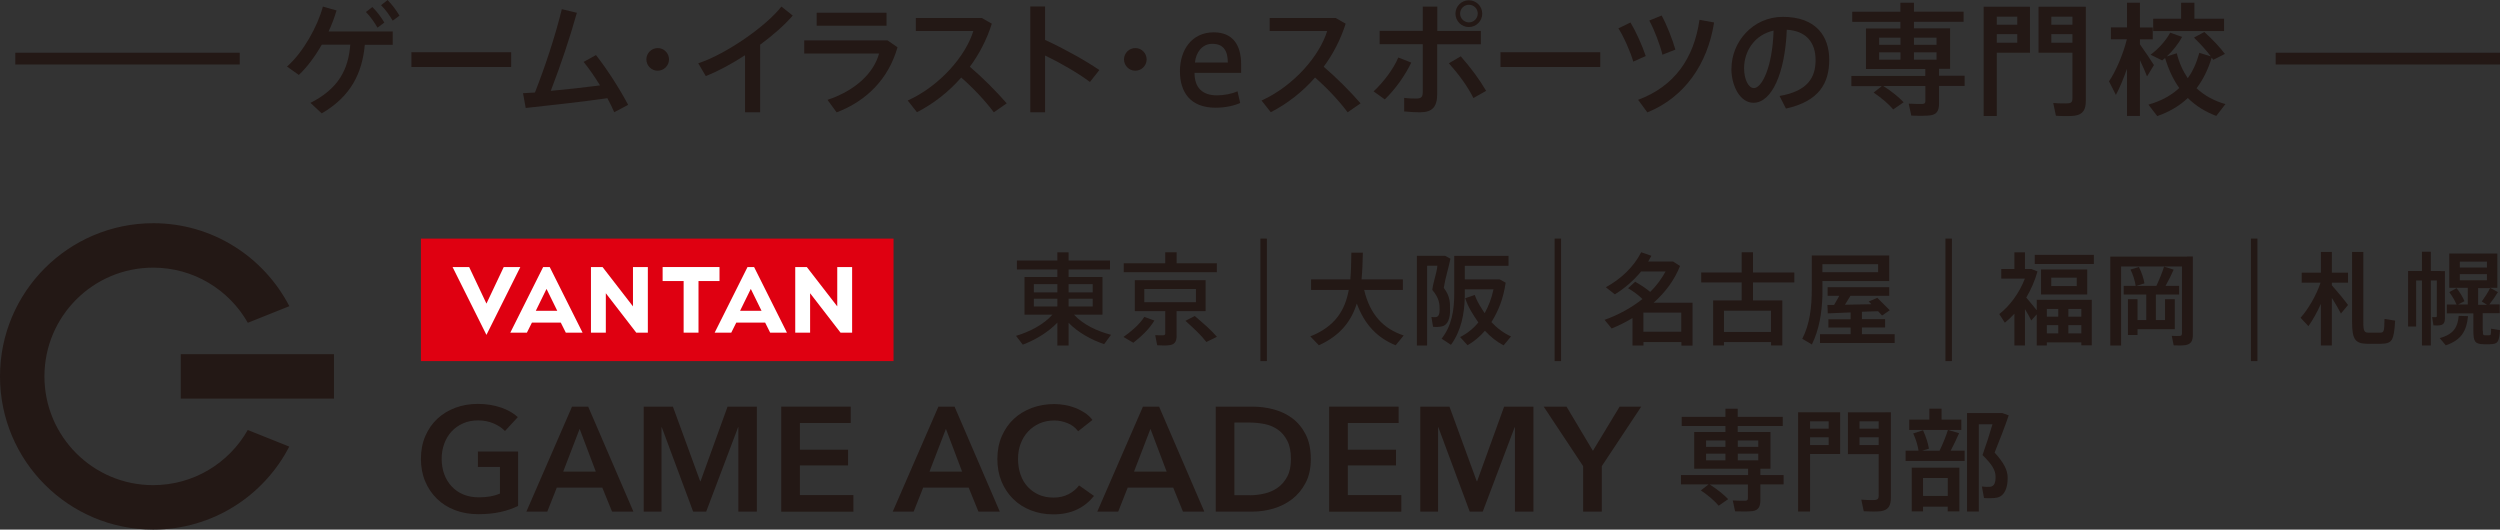 <?xml version="1.0" encoding="UTF-8"?>
<svg id="_レイヤー_2" data-name="レイヤー 2" xmlns="http://www.w3.org/2000/svg" viewBox="0 0 289.19 61.26">
  <rect x="0" y="0" width="289.19" height="61.26" fill="#333333" stroke="none"/>
  <defs>
    <style>
      .cls-1 {
        fill: #fff;
      }

      .cls-2 {
        fill: #231815;
      }

      .cls-3 {
        fill: #df0011;
      }
    </style>
  </defs>
  <g id="_レイヤー_1-2" data-name="レイヤー 1">
    <g>
      <g>
        <g>
          <path class="cls-2" d="M17.72,56.12c-6.95,0-12.58-5.63-12.58-12.58s5.63-12.58,12.58-12.58c4.69,0,8.78,2.57,10.95,6.38l4.8-1.92c-2.95-5.7-8.89-9.6-15.74-9.6C7.93,25.83,0,33.76,0,43.54s7.93,17.72,17.72,17.72c6.86,0,12.8-3.9,15.74-9.6l-4.8-1.92c-2.16,3.81-6.25,6.38-10.95,6.38Z"/>
          <rect class="cls-2" x="20.91" y="40.97" width="17.72" height="5.14"/>
        </g>
        <g>
          <path class="cls-2" d="M59.9,58.54c-.62.3-1.29.53-2.03.69s-1.59.25-2.55.25-1.88-.16-2.69-.47c-.81-.31-1.51-.75-2.09-1.32-.58-.57-1.04-1.24-1.36-2.02-.33-.78-.49-1.65-.49-2.6s.17-1.85.51-2.63c.34-.78.8-1.45,1.39-2,.59-.55,1.28-.97,2.08-1.27.8-.3,1.67-.45,2.61-.45s1.86.14,2.67.42c.81.28,1.45.65,1.95,1.11l-1.49,1.61c-.31-.34-.74-.63-1.29-.87-.55-.24-1.16-.36-1.81-.36s-1.22.11-1.74.34c-.52.23-.96.54-1.33.94-.37.4-.65.87-.85,1.41-.2.54-.3,1.12-.3,1.75s.1,1.25.3,1.79c.2.54.49,1.01.86,1.41.37.4.82.71,1.35.93.53.22,1.13.33,1.81.33.93,0,1.73-.14,2.42-.43v-3.09h-2.55v-1.78h4.65v6.29Z"/>
          <path class="cls-2" d="M66.17,47.04h1.87l5.23,12.14h-2.47l-1.13-2.78h-5.26l-1.1,2.78h-2.42l5.28-12.14ZM68.92,54.55l-1.87-4.94-1.9,4.94h3.77Z"/>
          <path class="cls-2" d="M74.46,47.04h3.38l3.15,8.62h.05l3.12-8.62h3.39v12.14h-2.14v-9.76h-.03l-3.69,9.76h-1.51l-3.63-9.76h-.03v9.76h-2.06v-12.14Z"/>
          <path class="cls-2" d="M90.37,47.04h8.04v1.89h-5.88v3.09h5.57v1.82h-5.57v3.43h6.19v1.92h-8.35v-12.14Z"/>
          <path class="cls-2" d="M108.55,47.04h1.87l5.23,12.14h-2.47l-1.13-2.78h-5.26l-1.1,2.78h-2.42l5.28-12.14ZM111.29,54.55l-1.87-4.94-1.9,4.94h3.77Z"/>
          <path class="cls-2" d="M124.72,49.89c-.32-.43-.74-.75-1.25-.95-.51-.2-1.02-.3-1.51-.3-.63,0-1.2.11-1.71.34-.51.23-.96.54-1.33.94-.37.4-.66.87-.86,1.41-.2.54-.3,1.12-.3,1.75,0,.66.1,1.27.29,1.82.19.55.47,1.02.83,1.41.36.39.79.7,1.29.92.5.22,1.07.33,1.7.33s1.23-.13,1.73-.39c.5-.26.91-.6,1.22-1.02l1.73,1.22c-.54.67-1.19,1.2-1.97,1.57-.78.37-1.69.56-2.73.56-.95,0-1.82-.16-2.61-.47-.79-.31-1.48-.75-2.05-1.32-.57-.57-1.02-1.24-1.34-2.02-.32-.78-.48-1.65-.48-2.6s.17-1.85.51-2.63c.34-.78.8-1.45,1.39-2,.59-.55,1.28-.97,2.08-1.27.8-.3,1.67-.45,2.61-.45.39,0,.79.04,1.22.11.42.07.83.19,1.22.34.39.15.75.35,1.1.57.34.23.63.5.87.82l-1.65,1.3Z"/>
          <path class="cls-2" d="M132.21,47.04h1.87l5.23,12.14h-2.47l-1.13-2.78h-5.26l-1.1,2.78h-2.42l5.28-12.14ZM134.95,54.55l-1.87-4.94-1.9,4.94h3.77Z"/>
          <path class="cls-2" d="M140.63,47.04h4.3c.79,0,1.58.1,2.38.31.8.21,1.52.55,2.16,1.02.64.47,1.16,1.1,1.56,1.87.4.77.6,1.73.6,2.87,0,1.06-.2,1.98-.6,2.74-.4.77-.92,1.39-1.56,1.89-.64.49-1.36.85-2.16,1.09-.8.23-1.59.35-2.38.35h-4.3v-12.14ZM144.59,57.29c.56,0,1.12-.07,1.68-.2.56-.13,1.07-.35,1.52-.67.45-.31.82-.74,1.11-1.28.29-.54.43-1.22.43-2.04,0-.87-.14-1.58-.43-2.13-.29-.55-.65-.98-1.11-1.29-.45-.31-.96-.52-1.52-.63-.56-.11-1.12-.17-1.68-.17h-1.8v8.4h1.8Z"/>
          <path class="cls-2" d="M153.75,47.04h8.04v1.89h-5.88v3.09h5.57v1.82h-5.57v3.43h6.19v1.92h-8.35v-12.14Z"/>
          <path class="cls-2" d="M164.29,47.04h3.38l3.15,8.62h.05l3.12-8.62h3.39v12.14h-2.14v-9.76h-.03l-3.69,9.76h-1.51l-3.63-9.76h-.03v9.76h-2.06v-12.14Z"/>
          <path class="cls-2" d="M183.13,53.92l-4.56-6.88h2.64l3.05,5.11,3.09-5.11h2.5l-4.56,6.88v5.26h-2.16v-5.26Z"/>
        </g>
        <g>
          <rect class="cls-3" x="48.69" y="27.6" width="54.67" height="14.17"/>
          <g>
            <path class="cls-1" d="M54.27,30.89l2,4.23,2-4.23h1.92s-3.92,7.85-3.92,7.85l-3.92-7.85h1.92Z"/>
            <polygon class="cls-1" points="73.22 30.89 73.22 35.44 69.7 30.89 68.36 30.89 68.36 38.48 70.08 38.48 70.08 33.92 73.6 38.48 74.94 38.48 74.94 30.89 73.22 30.89"/>
            <path class="cls-1" d="M65.47,38.48h1.92s-3.8-7.59-3.8-7.59h-.76s-3.8,7.59-3.8,7.59h1.92s.58-1.16.58-1.16h3.34s.58,1.16.58,1.16ZM61.98,35.95l1.24-2.53,1.24,2.53h-2.48Z"/>
            <polygon class="cls-1" points="96.85 30.89 96.85 35.44 93.33 30.89 91.99 30.89 91.99 38.48 93.71 38.48 93.71 33.92 97.23 38.48 98.57 38.48 98.57 30.89 96.85 30.89"/>
            <path class="cls-1" d="M89.11,38.48h1.92s-3.8-7.59-3.8-7.59h-.76s-3.8,7.59-3.8,7.59h1.92s.58-1.16.58-1.16h3.34s.58,1.16.58,1.16ZM85.61,35.95l1.24-2.53,1.24,2.53h-2.48Z"/>
            <polygon class="cls-1" points="83.23 30.89 76.65 30.89 76.65 32.51 79.08 32.51 79.08 38.48 80.8 38.48 80.8 32.51 83.23 32.51 83.23 30.89"/>
          </g>
        </g>
      </g>
      <g>
        <g>
          <path class="cls-2" d="M37.21,13.11l-1.3-1.21c3.29-1.66,4.39-3.91,4.61-6.73h-3.3c-.76,1.34-1.68,2.58-2.65,3.5l-1.37-.97c1.88-1.64,3.56-4.7,4.15-6.94l1.58.45c-.24.8-.54,1.62-.92,2.43h7.42v1.54h-3.23c-.3,3.24-1.57,5.95-4.99,7.94ZM43.08.82c.58.58.95,1.09,1.38,1.79l-.79.59c-.41-.69-.79-1.24-1.34-1.81l.75-.58ZM44.83,0c.56.58.95,1.1,1.38,1.81l-.78.58c-.42-.68-.8-1.24-1.35-1.79l.75-.59Z"/>
          <path class="cls-2" d="M59.13,6.04v1.71h-11.54v-1.71h11.54Z"/>
          <path class="cls-2" d="M61.89,10.68c1.21-3.1,2.33-6.48,3.1-9.62l1.74.42c-.85,3.02-1.88,6.08-3.02,9.03,1.89-.17,3.98-.41,5.7-.63-.61-.99-1.28-1.96-1.9-2.72l1.43-.79c1.33,1.69,2.79,3.99,3.72,5.76l-1.61.85c-.2-.49-.48-1.04-.79-1.62-3.12.44-6.9.86-9.45,1.13l-.31-1.71c.42-.01.89-.06,1.4-.08Z"/>
          <path class="cls-2" d="M76.07,8.18c-.71,0-1.3-.59-1.3-1.31s.59-1.31,1.31-1.31,1.31.59,1.31,1.31-.59,1.31-1.31,1.31h-.01Z"/>
          <path class="cls-2" d="M87.93,12.99h-1.75v-6.6c-1.52.99-3.12,1.85-4.54,2.41l-.87-1.48c3.25-1.07,7.86-4.3,9.62-6.56l1.31,1.04c-.92,1.07-2.26,2.26-3.77,3.37v7.82Z"/>
          <path class="cls-2" d="M102.66,4.67l1.16.8c-1.04,3.64-3.53,6.18-7.04,7.53l-1.06-1.45c3.23-1.07,5.35-3.1,5.97-5.36h-8.66v-1.52h9.64ZM102.55,1.47v1.51h-8.08v-1.51h8.08Z"/>
          <path class="cls-2" d="M116.46,11.95l-1.5,1.04c-.99-1.33-2.41-2.84-3.77-4.02-1.48,1.69-3.24,3.05-5.12,4.01l-1.07-1.35c3.77-1.71,6.73-5.21,7.59-8.04h-6.65v-1.51h7.63l1.16.66c-.58,1.83-1.45,3.51-2.54,4.98,1.5,1.28,3.05,2.84,4.26,4.23Z"/>
          <path class="cls-2" d="M127.17,8.1l-1.09,1.38c-1.44-1.07-3.41-2.2-5.19-3.06v6.57h-1.71V.75h1.71v3.87c2.02.92,4.49,2.27,6.28,3.48Z"/>
          <path class="cls-2" d="M131.32,8.18c-.71,0-1.3-.59-1.3-1.31s.59-1.31,1.31-1.31,1.31.59,1.31,1.31-.59,1.31-1.31,1.31h-.01Z"/>
          <path class="cls-2" d="M140.77,11.03c.83,0,1.74-.18,2.38-.47l.31,1.35c-.52.25-1.59.55-2.84.55-2.95,0-4.13-1.82-4.13-4.23s1.34-4.49,3.91-4.49c2.27,0,3.17,1.55,3.17,3.7v.99h-5.39c-.01,1.76.97,2.6,2.57,2.6h.01ZM140.22,5.07c-1.2,0-1.9,1.07-1.99,2.16h3.8c-.01-1.33-.48-2.16-1.79-2.16h-.01Z"/>
          <path class="cls-2" d="M157.39,11.95l-1.5,1.04c-.99-1.33-2.41-2.84-3.77-4.02-1.48,1.69-3.25,3.05-5.12,4.01l-1.07-1.35c3.77-1.71,6.73-5.21,7.59-8.04h-6.65v-1.51h7.63l1.16.66c-.58,1.83-1.45,3.51-2.54,4.98,1.5,1.28,3.05,2.84,4.26,4.23Z"/>
          <path class="cls-2" d="M163.25,7.24c-.73,1.52-1.85,3.08-3.06,4.26l-1.3-.93c1.11-1.02,2.31-2.6,2.86-3.92l1.5.59ZM171.29,5.12h-5.04v5.74c0,1.54-.59,2.13-1.99,2.13-.48,0-1.16-.03-1.83-.1v-1.57c.47.07,1,.08,1.4.08.58,0,.75-.2.75-.75v-5.54h-4.99v-1.54h4.99V.76h1.68v2.82h5.04v1.54ZM168.98,6.52c1.17,1.34,2.14,2.64,2.93,3.99l-1.47.83c-.68-1.35-1.65-2.69-2.84-4.02l1.37-.8ZM171.46,1.59c0,.83-.69,1.54-1.55,1.54s-1.55-.71-1.55-1.55.69-1.55,1.55-1.55,1.55.69,1.55,1.55h0ZM168.9,1.59c0,.55.47,1,1.02,1s1.02-.45,1.02-1.02-.45-1.02-1.02-1.02-1.02.47-1.02,1.02h0Z"/>
          <path class="cls-2" d="M185.11,6.04v1.71h-11.54v-1.71h11.54Z"/>
          <path class="cls-2" d="M188.61,2.6c.66,1.11,1.38,2.72,1.76,3.88l-1.44.65c-.28-1.02-1.09-2.88-1.72-3.85l1.4-.68ZM198.28,2.6c-.76,4.84-3.43,8.66-7.72,10.4l-1.07-1.45c4.2-1.57,6.46-4.78,7.1-9.26l1.69.31ZM192.21,1.79c.61,1.11,1.26,2.78,1.59,3.95l-1.5.59c-.23-1.03-.95-2.95-1.52-3.95l1.43-.59Z"/>
          <path class="cls-2" d="M200.29,7.93c0-3.06,2.45-5.98,5.95-5.98,3.86,0,5.36,2.28,5.36,4.96s-1.15,4.8-5.01,5.65l-.74-1.46c3.29-.56,4.17-2.16,4.17-4.16s-1.06-3.37-3.33-3.5c-.2,5.03-1.74,8.45-3.86,8.45-1.52,0-2.55-1.92-2.55-3.94h0ZM201.75,7.9c0,1.29.51,2.29,1.13,2.29.91,0,2.15-2.36,2.28-6.65-2.15.47-3.41,2.32-3.41,4.36Z"/>
          <path class="cls-2" d="M217.69,9.96h-3.53v-1.18h8.55v-.8h-6.86V3.29h3.98v-.76h-5.57v-1.17h5.57V.32h1.57v1.03h5.74v1.17h-5.74v.76h4.18v4.68h-1.28v.8h2.96v1.18h-2.96v2.05c0,.79-.25,1.24-.97,1.35-.44.07-1.51.07-2.24.03l-.3-1.38c.56.04,1.38.04,1.62.03s.31-.13.31-.32v-1.75h-4.87c.99.63,1.76,1.26,2.36,1.88l-1.21.83c-.55-.65-1.31-1.3-2.27-1.95.63-.49.87-.69.97-.76ZM217.37,5.18h2.47v-.82h-2.47v.82ZM217.37,6.9h2.47v-.85h-2.47v.85ZM224.01,5.18v-.82h-2.61v.82h2.61ZM224.01,6.9v-.85h-2.61v.85h2.61Z"/>
          <path class="cls-2" d="M230.98.78h3.84v5.32h-3.84v7.32h-1.52V.78h1.52ZM233.35,2.86v-.93h-2.37v.93h2.37ZM230.98,3.95v.99h2.37v-.99h-2.37ZM240.63.78h.65v10.86c0,1.02-.3,1.59-1.27,1.74-.44.07-1.45.06-2.19.01l-.31-1.48c.61.06,1.45.07,1.75.04.37-.04.47-.21.47-.56v-5.29h-3.92V.78h4.83ZM239.73,2.86v-.93h-2.44v.93h2.44ZM237.29,3.95v.99h2.44v-.99h-2.44Z"/>
          <path class="cls-2" d="M249.16,7.53l-.8,1.31c-.2-.51-.49-1.19-.82-1.88v6.45h-1.5v-5.45c-.4,1.13-.83,2.19-1.28,3.02l-.8-1.57c.8-1.16,1.64-3.15,2.07-4.87h-1.85v-1.37h1.86V.32h1.5v2.86h1.48v1.37h-1.48v.58c.59.83,1.24,1.79,1.62,2.4ZM253.08,9.03c.58-.8,1.02-1.78,1.33-2.92l1.33.41c-.51-.68-1.17-1.41-1.95-2.17l1.2-.65c.99.9,1.78,1.74,2.38,2.54l-1.35.68c-.06-.08-.13-.17-.18-.25-.42,1.4-1.02,2.57-1.75,3.54.92.86,2.05,1.47,3.34,1.83l-1.06,1.37c-1.27-.48-2.37-1.16-3.29-2.07-.99.93-2.17,1.61-3.54,2.09l-1.02-1.33c1.4-.39,2.6-1.02,3.57-1.92-.69-.96-1.24-2.12-1.64-3.47-.11.1-.23.2-.34.28l-1.34-.66c.89-.66,1.74-1.58,2.27-2.55l1.38.49c-.44.8-1.07,1.61-1.78,2.26l1.16-.37c.28,1.13.72,2.07,1.27,2.88ZM252.3,2.17V.32h1.54v1.85h3.43v1.42h-8.2v-1.42h3.23Z"/>
        </g>
        <rect class="cls-2" x="1.77" y="6.1" width="25.96" height="1.36"/>
        <rect class="cls-2" x="263.24" y="6.1" width="25.96" height="1.36"/>
      </g>
      <g>
        <g>
          <path class="cls-2" d="M128.52,38.73l-.8,1.08c-1.51-.51-3.01-1.35-4.11-2.47v2.63h-1.3v-2.65c-1.08,1.13-2.55,2-4,2.55l-.78-1.02c1.56-.46,3.19-1.3,4.21-2.45h-3.23v-4.36h3.8v-.87h-4.68v-1.03h4.68v-.95h1.3v.95h4.79v1.03h-4.79v.87h3.92v4.36h-3.29c1.03,1.14,2.67,1.91,4.28,2.33ZM119.59,33.82h2.72v-.95h-2.72v.95ZM119.59,35.45h2.72v-.89h-2.72v.89ZM126.4,33.82v-.95h-2.79v.95h2.79ZM126.4,35.45v-.89h-2.79v.89h2.79Z"/>
          <path class="cls-2" d="M133.54,37.07c-.66,1.08-1.49,1.81-2.44,2.58l-1.14-.67c.97-.69,1.88-1.49,2.41-2.32l1.17.42ZM134.79,30.45v-1.27h1.32v1.27h4.65v1.04h-10.77v-1.04h4.8ZM136.11,38.82c0,.65-.2,1.01-.77,1.1-.32.06-.93.06-1.48.02l-.23-1.17c.39.02.78.02.94.01.17-.01.22-.08.22-.23v-2.56h-3.52v-3.58h8.19v3.58h-3.36v2.83ZM132.37,34.96h5.97v-1.53h-5.97v1.53ZM138.21,36.56c1.1.94,1.85,1.58,2.56,2.4l-1.22.6c-.64-.82-1.38-1.5-2.42-2.45l1.08-.56Z"/>
        </g>
        <g>
          <path class="cls-2" d="M162.38,38.8l-.94,1.14c-2.12-.86-3.6-2.4-4.49-4.83-.64,2.03-1.9,3.71-4.39,4.83l-.99-1.03c2.9-1.15,4.02-3.04,4.45-5.37h-4.36v-1.22h4.54c.09-.97.1-2.01.12-3.09h1.33c-.02,1.08-.06,2.1-.15,3.09h4.78v1.22h-4.48c.68,2.86,2.22,4.49,4.58,5.27Z"/>
          <path class="cls-2" d="M167.73,35.88c0-.73.07-1.56-.72-2.58.2-1.25.52-2.15.77-3.37l-.61-.34h-3.27v10.38h1.18v-9.23h1.19c-.08.92-.45,1.71-.59,2.8.8.92.85,1.62.85,2.22,0,.53-.09.88-.44.92-.15.02-.32.01-.51-.01l.19,1.13c.37.04.76.02,1.04-.05.7-.16.93-.99.93-1.86Z"/>
          <path class="cls-2" d="M172.52,37.26c.81-1.3,1.37-2.67,1.65-4.56l-.69-.38h-4.04v-1.57h5.06v-1.15h-6.28v4.36c0,1.95-.29,3.71-1.46,5.22l1.08.71c1.17-1.61,1.56-3.54,1.6-5.55v-.87h3.32c-.21,1.04-.58,1.96-1.02,2.76-.4-.62-.89-1.33-1.14-2.11l-1.11.38c.34,1.06.97,2,1.52,2.8-.58.71-1.28,1.27-2.11,1.69l.86.95c.77-.45,1.44-1.01,2.01-1.68.64.7,1.36,1.27,2.16,1.69l.86-1.03c-.85-.39-1.61-.95-2.28-1.67Z"/>
        </g>
        <g>
          <path class="cls-2" d="M190.11,39.55v.42h-1.27v-3.18c-.75.46-1.57.86-2.41,1.21l-.82-1c1.67-.6,3.15-1.43,4.38-2.41-.43-.43-.99-.85-1.66-1.25l.82-.75c.7.4,1.28.79,1.74,1.18.73-.72,1.32-1.52,1.78-2.37h-2.83c-.85,1.04-1.89,1.94-3.04,2.65l-1.04-.82c1.75-.97,3.2-2.32,4.09-4.05l1.18.41c-.12.22-.24.45-.37.66h2.88l.8.52c-.67,1.67-1.67,3-3.05,4.25h4.5v4.96h-1.29v-.41h-4.38ZM194.48,38.37v-2.21h-4.38v2.21h4.38Z"/>
          <path class="cls-2" d="M199.42,39.57v.39h-1.25v-5.21h3.3v-2.08h-4.68v-1.15h4.68v-2.34h1.31v2.34h4.78v1.15h-4.78v2.08h3.39v5.21h-1.3v-.39h-5.44ZM204.86,38.4v-2.46h-5.44v2.46h5.44Z"/>
          <g>
            <path class="cls-2" d="M215.38,38.65v-.77h2.68v-.96h-2.68v-.86l1.87-.06.46.5.89-.61-1.44-1.44-1,.43.32.31-3.06.06s.46-.73.63-1.03h4.49v-1h-7.13v1h1.35c-.16.31-.6,1.05-.6,1.05h-.77s.04.98.04.98l2.64-.11v.79h-2.57v.96h2.57v.77h-3.54v1.02h8.64v-1.02h-3.8Z"/>
            <path class="cls-2" d="M210.81,32.51h7.73v-2.96h-8.96v3.89c0,2.08-.22,4.03-1.1,5.75l1.11.66c.84-1.71,1.16-3.66,1.22-5.64v-1.69ZM210.81,30.56h6.44v.93h-6.44v-.93Z"/>
          </g>
        </g>
        <rect class="cls-2" x="179.83" y="27.6" width=".75" height="14.17"/>
        <rect class="cls-2" x="145.8" y="27.6" width=".75" height="14.17"/>
        <g>
          <path class="cls-2" d="M267.03,37.73l-.91-.97c.85-.96,1.81-2.54,2.31-4.06h-2.18v-1.16h2.22v-2.4h1.27v2.4h1.87v1.16h-1.87v.3c.69.79,1.45,1.7,1.87,2.28l-.82.99c-.26-.49-.63-1.16-1.05-1.81v5.5h-1.27v-4.8c-.44.98-.96,1.89-1.44,2.57ZM275.41,39.77c-.5.01-1.13.01-1.58,0-1.37-.03-1.75-.48-1.75-2.51v-8.12h1.3v8.14c0,1.04.14,1.19.56,1.2.39.01.96.01,1.38,0,.44-.01.49-.1.51-1.59l1.23.2c-.14,2.38-.37,2.64-1.65,2.68Z"/>
          <path class="cls-2" d="M282.33,31.36h.49v5.43c0,.47-.12.74-.49.82-.19.05-.55.05-.84.03l-.15-.96c.14.01.34.01.41.01.09,0,.13-.05.13-.13v-4.12h-.69v7.52h-1.03v-7.52h-.67v5.33h-.93v-6.42h1.6v-2.23h1.03v2.23h1.14ZM285.49,36.58c-.17,1.66-.72,2.73-2.57,3.37l-.7-.84c1.66-.46,2.08-1.31,2.19-2.57l1.07.03ZM287.21,38.28c0,.44.03.5.22.5h.51c.2,0,.21-.05.22-.76l1.03.17c-.1,1.44-.29,1.61-1.16,1.63h-.74c-.98-.03-1.18-.28-1.18-1.55v-2.02h-3.07v-1.02h1.13c-.19-.43-.5-.98-.85-1.44l.85-.46c.4.51.74,1.09.91,1.51l-.74.38h1.12v-1.93h-2.14v-3.96h5.56v3.96h-.85l.92.5c-.24.41-.6.92-.99,1.42h1.19v1.02h-1.96v2.02ZM284.54,30.95h3.14v-.69h-3.14v.69ZM284.54,32.42h3.14v-.71h-3.14v.71ZM287.68,35.25l-.6-.37c.38-.54.76-1.12.96-1.55h-1.38v1.93h1.02Z"/>
        </g>
        <rect class="cls-2" x="225.04" y="27.6" width=".75" height="14.17"/>
        <rect class="cls-2" x="260.38" y="27.6" width=".75" height="14.17"/>
        <g>
          <path class="cls-2" d="M236.77,39.62v.34h-1.17v-3.6l-.63.71c-.17-.36-.44-.84-.73-1.31v4.2h-1.22v-3.67c-.35.38-.72.73-1.11,1.04l-.64-1c1.25-.97,2.33-2.47,2.96-4.1h-2.73v-1.11h1.52v-1.93h1.22v1.93h.75l.7.28c-.3,1.06-.74,2.08-1.3,3.02.43.5.88,1.06,1.21,1.47v-1.21h6.37v5.27h-1.21v-.34h-3.99ZM242.21,29.48v1.06h-6.84v-1.06h6.84ZM241.44,31.17v2.89h-5.34v-2.89h5.34ZM238.09,36.63v-.89h-1.32v.89h1.32ZM238.09,38.57v-.96h-1.32v.96h1.32ZM237.28,33.09h2.95v-.97h-2.95v.97ZM240.76,36.63v-.89h-1.5v.89h1.5ZM240.76,38.57v-.96h-1.5v.96h1.5Z"/>
          <path class="cls-2" d="M253,29.67h.66v9.05c0,.71-.2,1.08-.84,1.2-.29.05-.92.06-1.38.03l-.22-1.1c.33.02.75.02.91.01.21-.01.27-.1.27-.3v-7.74h-7.04v9.15h-1.25v-10.29h8.9ZM251.57,34.61v3.47h-4.31v.67h-1.11v-4.14h1.11v2.41h1.01v-2.95h-2.61v-1h1.39c-.08-.55-.3-1.28-.6-1.89l.97-.3c.33.65.56,1.37.64,1.9l-.95.29h2.33c.36-.77.71-1.62.89-2.23l1.11.35c-.23.53-.57,1.23-.94,1.88h1.57v1h-2.69v2.95h1.06v-2.41h1.13Z"/>
        </g>
      </g>
      <g>
        <path class="cls-2" d="M197.65,56.03h-3.2v-1.08h7.76v-.73h-6.23v-4.25h3.61v-.69h-5.06v-1.06h5.06v-.94h1.42v.94h5.21v1.06h-5.21v.69h3.79v4.25h-1.17v.73h2.69v1.08h-2.69v1.86c0,.72-.23,1.13-.88,1.23-.4.06-1.37.06-2.04.03l-.27-1.26c.51.04,1.26.04,1.47.03.22-.01.28-.12.28-.29v-1.59h-4.42c.9.58,1.6,1.14,2.14,1.7l-1.1.76c-.5-.59-1.19-1.18-2.06-1.77.58-.45.79-.63.88-.69ZM197.35,51.69h2.24v-.74h-2.24v.74ZM197.35,53.25h2.24v-.77h-2.24v.77ZM203.39,51.69v-.74h-2.37v.74h2.37ZM203.39,53.25v-.77h-2.37v.77h2.37Z"/>
        <path class="cls-2" d="M209.38,47.69h3.48v4.83h-3.48v6.65h-1.38v-11.48h1.38ZM211.53,49.59v-.85h-2.15v.85h2.15ZM209.38,50.58v.9h2.15v-.9h-2.15ZM218.14,47.69h.59v9.86c0,.92-.27,1.45-1.15,1.58-.4.06-1.32.05-1.99.01l-.28-1.34c.55.05,1.32.06,1.59.04.33-.04.42-.19.42-.51v-4.8h-3.56v-4.83h4.38ZM217.32,49.59v-.85h-2.22v.85h2.22ZM215.1,50.58v.9h2.22v-.9h-2.22Z"/>
        <path class="cls-2" d="M221.93,52.14c-.09-.6-.31-1.36-.62-2l1.14-.37c.33.73.59,1.52.68,2.13l-.79.24h2.02c.4-.83.77-1.75.97-2.41l1.29.38c-.26.59-.6,1.32-.97,2.02h1.61v1.19h-6.83v-1.19h1.49ZM223.18,48.54v-1.27h1.41v1.27h2.29v1.19h-6.03v-1.19h2.33ZM222.45,58.61v.55h-1.31v-5.06h5.51v5.06h-1.35v-.55h-2.86ZM225.31,57.37v-2.08h-2.86v2.08h2.86ZM231.3,47.78h.32l.74.27c-.47,1.38-1.04,2.82-1.63,4.3,1.08,1.2,1.51,2.02,1.51,2.93,0,1.05-.31,2.08-1.22,2.28-.35.08-1.08.09-1.52.05l-.24-1.33c.27.04.76.05.95.03.5-.06.63-.5.63-1.15,0-.74-.37-1.41-1.51-2.52.45-1.26.83-2.47,1.15-3.56h-1.58v10.09h-1.36v-11.39h3.75Z"/>
      </g>
    </g>
  </g>
</svg>
